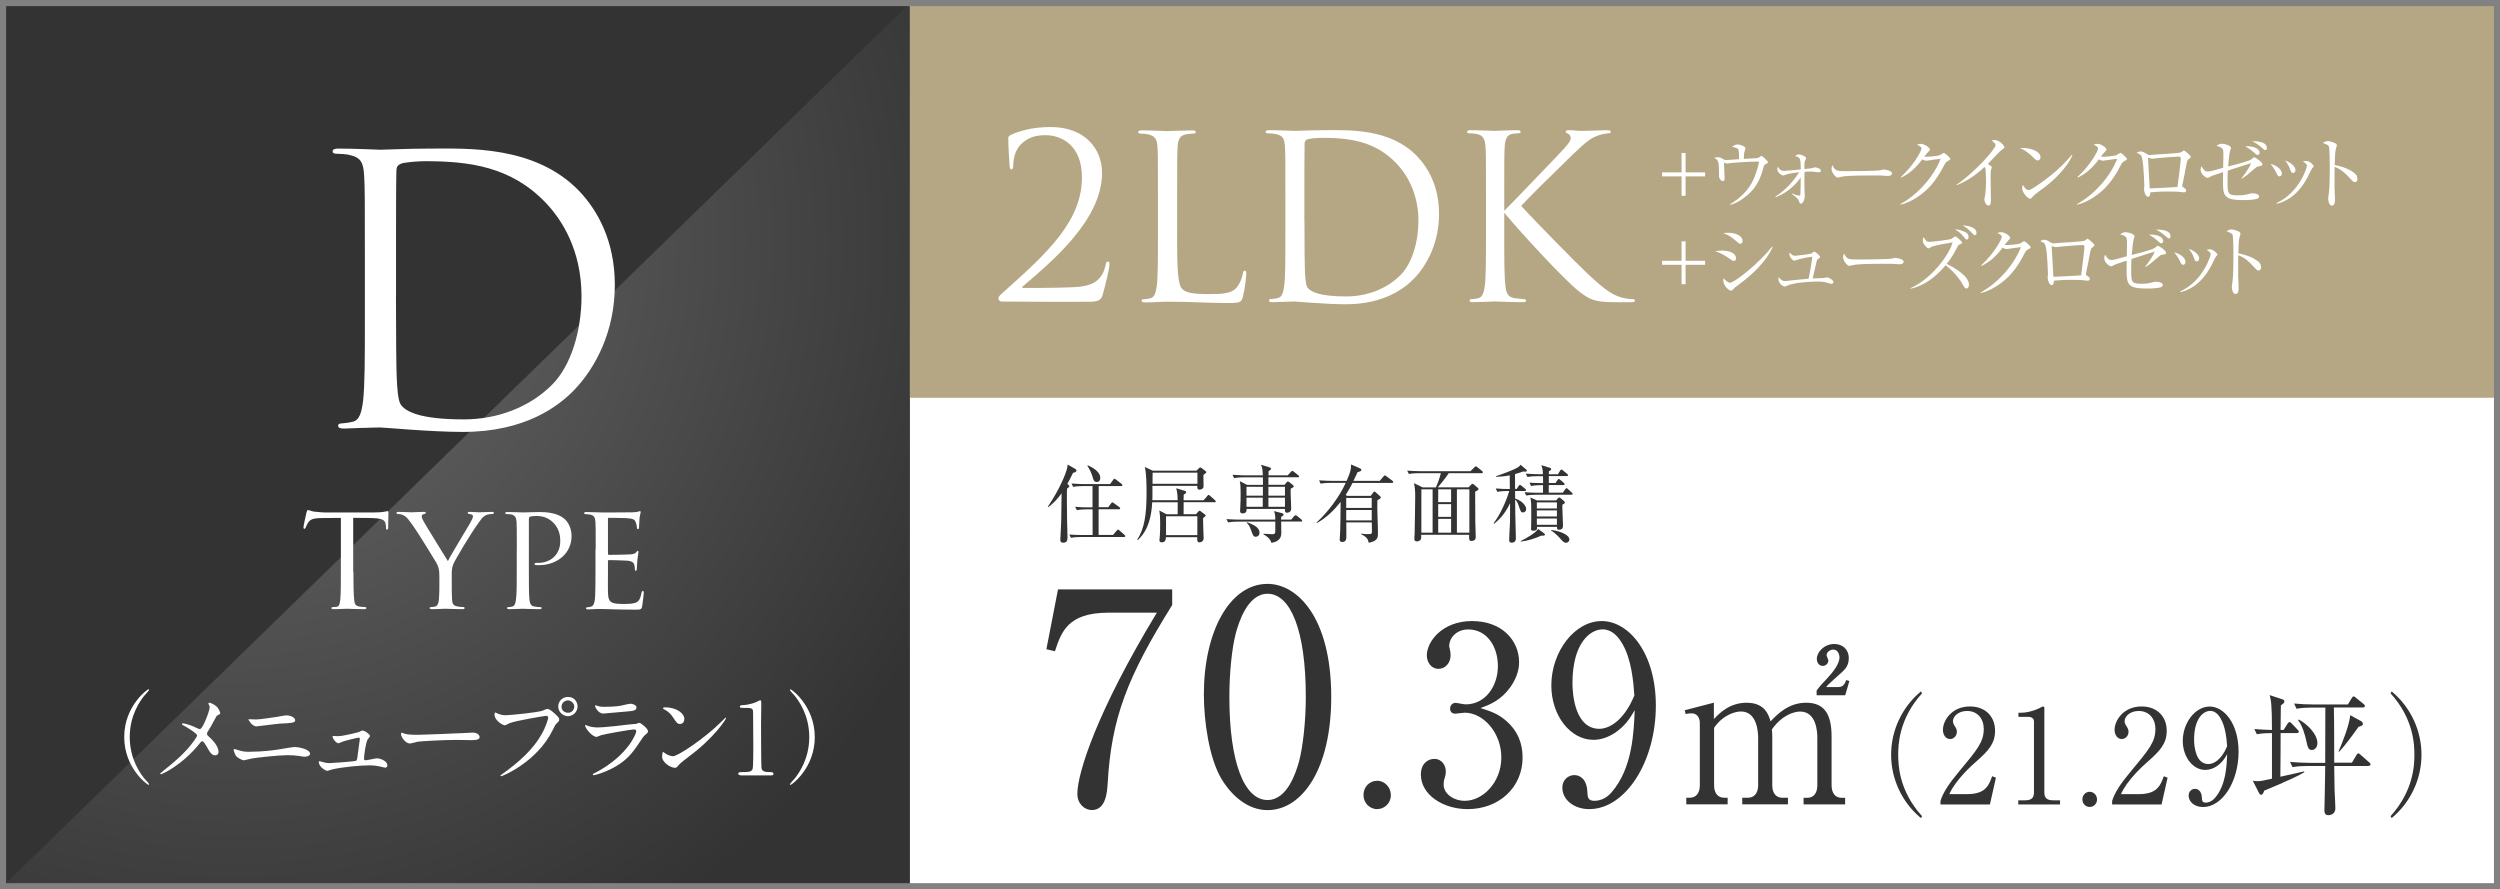 <?xml version="1.0" encoding="UTF-8"?>
<svg id="Layer_2" xmlns="http://www.w3.org/2000/svg" xmlns:xlink="http://www.w3.org/1999/xlink" viewBox="0 0 348.96 124.12">
  <rect x="0" y="0" width="348.96" height="124.12" fill="#808080" stroke="none"/>
  <defs>
    <style>
      .cls-1 {
        fill: #b5a783;
      }

      .cls-2 {
        fill: #fff;
      }

      .cls-3 {
        fill: url(#_名称未設定グラデーション_9);
        opacity: .28;
      }

      .cls-4 {
        fill: none;
        stroke: #818181;
        stroke-miterlimit: 10;
        stroke-width: .85px;
      }

      .cls-5 {
        fill: #333;
      }
    </style>
    <radialGradient id="_名称未設定グラデーション_9" data-name="名称未設定グラデーション 9" cx="32.89" cy="33.86" fx="32.89" fy="33.86" r="110.2" gradientUnits="userSpaceOnUse">
      <stop offset="0" stop-color="#fff"/>
      <stop offset="1" stop-color="#333"/>
    </radialGradient>
  </defs>
  <g id="_レイヤー_1" data-name="レイヤー_1">
    <rect class="cls-5" x=".43" y=".43" width="126.58" height="123.27"/>
    <rect class="cls-2" x="127.01" y=".43" width="221.53" height="123.27"/>
    <rect class="cls-1" x="127.01" y=".43" width="221.53" height="55.09"/>
    <g>
      <path class="cls-5" d="M163.62,82.27v2.18c-6.28,10.07-8.5,15.79-9.01,24.96-.08,1.07-.2,3.66-2.21,3.66-.99,0-2.02-.86-2.02-2.26,0-2.92,2.77-11.56,11.1-25.29h-6.76c-5.73,0-6.6,2.76-7.47,5.39l-1.19-.29,1.62-8.35h15.93Z"/>
      <path class="cls-5" d="M176.93,113.08c-2.73,0-5.02-1.97-6.48-4.44-1.66-2.84-2.41-7.9-2.41-11.72,0-8.76,3.6-15.42,8.89-15.42,4.07,0,8.89,4.56,8.89,15.79,0,10.07-4.07,15.79-8.89,15.79ZM172.51,88.36c-.55,2.06-.91,5.51-.91,8.92,0,9.17,2.09,14.39,5.33,14.39,2.73,0,3.95-3.78,4.39-5.35.55-2.1.95-5.59.95-9.05,0-9.38-2.17-14.39-5.33-14.39-2.81,0-4.03,4.03-4.43,5.47Z"/>
      <path class="cls-5" d="M194.14,110.96c.03,1.13-.89,1.98-1.91,1.98-1.08,0-1.91-.89-1.91-1.98s.82-1.98,1.91-1.98c1.02,0,1.91.89,1.91,1.98Z"/>
      <path class="cls-5" d="M210.3,100.67c1.51,1.33,2.23,3.04,2.23,5.06,0,4.2-3.32,7.21-7.66,7.21-3.55,0-6.54-2.08-6.54-4.82,0-1.5.95-2.19,1.87-2.19,1.12,0,1.61.99,1.61,1.71,0,.51-.1.82-.2,1.09-.07.21-.1.44-.1.79,0,1.3,1.41,2.26,2.96,2.26,2.53,0,5.09-2.6,5.09-6.05s-2.5-6.25-5.12-6.25c-.2,0-1.12.14-1.31.14-.49,0-.72-.31-.72-.72,0-.44.33-.79.76-.79.2,0,1.18.21,1.41.21,2.76,0,4.5-2.56,4.5-5.33s-1.54-5.13-4.14-5.13c-1.74,0-2.66,1.3-2.66,2.29,0,.17.07.34.1.51.07.24.1.58.1.82,0,1.06-.76,1.88-1.68,1.88-1.08,0-1.64-.99-1.64-1.88,0-1.88,2.1-4.79,6.31-4.79s6.57,2.73,6.57,5.74c0,1.2-.43,2.36-1.22,3.49-1.35,1.85-2.83,2.43-4.17,2.91,1.51.48,2.5.82,3.65,1.85Z"/>
      <path class="cls-5" d="M225.28,102.38c-.69.44-1.71.89-2.86.89-3.25,0-5.88-3.42-5.88-7.59,0-4.72,3.25-8.99,7.03-8.99s7.56,4.44,7.56,11.79c0,7.9-4.27,14.46-9.3,14.46-2.2,0-3.75-1.37-3.75-2.97,0-1.23.92-1.78,1.68-1.78.66,0,1.74.44,1.81,2.36.03.75.1,1.23.99,1.23s1.77-.44,2.4-1.2c2.92-3.35,3.09-8.41,3.22-11.45-.62,1.06-1.31,2.22-2.89,3.25ZM226.36,89.7c-.56-.92-1.41-1.85-2.66-1.85-1.74,0-4.21,1.91-4.21,7.52,0,1.57.36,6.36,3.75,6.36,1.25,0,3.35-.96,4.89-4.65-.13-1.88-.39-5.16-1.77-7.38Z"/>
      <path class="cls-5" d="M239.23,98.09v2.28c.75-.78,2.16-2.28,4.58-2.28,2.58,0,3.08,1.76,3.33,2.6.92-.95,2.47-2.6,4.97-2.6s3.55,1.53,3.55,4.73v6.81c0,1.1.55,1.73,1.39,1.73h.5v.92h-5.8v-.92h.53c.97,0,1.39-.78,1.39-1.73v-6.64c0-.81-.11-3.67-2.41-3.67-.78,0-2.52.46-3.94,2.51.03.23.06.46.06.98v6.81c0,1.21.64,1.73,1.39,1.73h.8v.92h-6.38v-.92h.8c.78,0,1.42-.55,1.42-1.73v-6.64c0-.61-.08-3.67-2.41-3.67-.67,0-2.44.38-3.74,2.28v8.03c0,1.21.64,1.73,1.39,1.73h.5v.92h-5.77v-.92h.5c.83,0,1.39-.61,1.39-1.73v-8.69c0-.9-.5-1.36-1.14-1.36-.33,0-.61.03-.83.12l-.14-.55,4.11-1.07ZM253.57,96.39c.42-.58.64-.81,1.61-1.85.58-.66,1.58-1.79,1.58-2.8,0-.38-.22-1.07-.86-1.07-.5,0-.94.4-.94.78,0,.12.25.64.25.75,0,.35-.31.75-.78.75-.55,0-.83-.49-.83-.98,0-.98,1.05-2.08,2.44-2.08,1.14,0,2.02.75,2.02,1.96,0,1.07-.53,1.56-.86,1.88-.31.32-2.03,1.76-2.3,2.17h1.72c.72,0,.94-.58,1.08-.98l.44.14-.58,1.99h-3.99v-.66Z"/>
      <path class="cls-5" d="M268.13,114.19c-2.74-2.28-4.16-5.57-4.16-8.84s1.42-6.56,4.16-8.84l.16.26c-3.26,3.6-3.33,7.25-3.33,8.58s.07,4.99,3.33,8.58l-.16.26Z"/>
      <path class="cls-5" d="M277.76,112.29h-6.9v-.49c.35-1.15,1.18-2.43,2.58-4.09,2.58-3.1,3.46-4.15,3.46-5.97,0-1.37-.84-2.5-2.33-2.5-1.23,0-1.97.77-1.97,1.42,0,.05,0,.29.18.57.23.37.37.57.37.91,0,.55-.42,1.02-.95,1.02-.61,0-1-.6-1-1.28,0-1.33,1.25-3.27,3.77-3.27,2.18,0,3.51,1.42,3.51,3.4,0,1.84-1.02,2.85-2.6,4.26-.6.51-2.91,2.58-3.79,4.58h2.42c2.46,0,3.04-.99,3.56-2.5l.53.2-.84,3.74Z"/>
      <path class="cls-5" d="M281.71,111.71h.97c.91,0,1.23-.37,1.23-1.11v-9.88c0-.57-.51-.66-.84-.66h-1.33v-.57h.32c1.35,0,2.65-.64,2.86-.77.12-.07.17-.11.25-.11.16,0,.19.11.19.26v11.73c0,.79.37,1.11,1.23,1.11h.96v.58h-5.83v-.58Z"/>
      <path class="cls-5" d="M292.71,111.58c.02.6-.47,1.06-1.02,1.06-.58,0-1.02-.47-1.02-1.06s.44-1.06,1.02-1.06c.54,0,1.02.47,1.02,1.06Z"/>
      <path class="cls-5" d="M301.72,112.29h-6.9v-.49c.35-1.15,1.18-2.43,2.58-4.09,2.58-3.1,3.46-4.15,3.46-5.97,0-1.37-.84-2.5-2.33-2.5-1.23,0-1.97.77-1.97,1.42,0,.05,0,.29.18.57.23.37.37.57.37.91,0,.55-.42,1.02-.95,1.02-.61,0-1-.6-1-1.28,0-1.33,1.25-3.27,3.77-3.27,2.18,0,3.51,1.42,3.51,3.4,0,1.84-1.02,2.85-2.6,4.26-.6.51-2.91,2.58-3.79,4.58h2.42c2.46,0,3.04-.99,3.56-2.5l.53.2-.84,3.74Z"/>
      <path class="cls-5" d="M309.35,107c-.37.24-.91.47-1.53.47-1.74,0-3.14-1.83-3.14-4.05,0-2.52,1.74-4.8,3.75-4.8s4.04,2.37,4.04,6.3c0,4.22-2.28,7.73-4.97,7.73-1.18,0-2-.73-2-1.59,0-.66.49-.95.89-.95.35,0,.93.24.96,1.26.02.4.05.66.53.66s.95-.24,1.28-.64c1.56-1.79,1.65-4.49,1.72-6.12-.33.57-.7,1.19-1.54,1.74ZM309.93,100.22c-.3-.49-.75-.99-1.42-.99-.93,0-2.25,1.02-2.25,4.02,0,.84.19,3.4,2,3.4.67,0,1.79-.51,2.61-2.48-.07-1-.21-2.76-.95-3.95Z"/>
      <path class="cls-5" d="M318.65,109.26c-1.37.57-2.02.84-2.6,1.1-.1.27-.21.58-.44.58-.09,0-.21-.09-.3-.27l-.86-1.7c.23.04.35.07.63.07.49,0,.91-.09,2.05-.35v-6.36c-.47,0-1.32,0-2.11.16l-.35-.73c.86.07,1.42.11,2.46.13,0-3.6-.14-4.15-.32-4.86l1.68.55c.23.07.37.15.37.33s-.04.22-.49.55c-.02.55-.04,2.94-.04,3.43h.42l.56-.88c.09-.13.17-.22.26-.22.11,0,.21.09.32.2l.81.86c.09.11.18.18.18.27,0,.16-.14.2-.26.2h-2.28c0,.22-.02,5.75-.04,6.1.53-.13,2.86-.64,3.33-.75v.13c-.95.58-2.54,1.26-3,1.44ZM330.61,106.92h-4.79c.02,2.26.04,2.52.05,3.36.02.37.11,2.16.11,2.56,0,.79-.7.95-.95.95-.58,0-.58-.47-.58-.71,0-.16.09-3.82.09-4.53,0-.24.02-1.37.02-1.63h-2.51c-.46,0-1.3.02-2.05.16l-.35-.73c.89.07,1.79.13,2.7.13h2.21c.02-3.91.02-4.13.02-7.71h-1.96c-.46,0-1.3.02-2.07.16l-.33-.73c.89.09,1.79.13,2.68.13h4.83l.53-.88c.09-.16.17-.24.25-.24.11,0,.18.05.33.18l1.09.89c.09.07.17.15.17.27,0,.18-.17.2-.26.2h-4.07c.05,2.14.04,5.57.05,7.71h2.47l.63-1.06c.05-.09.14-.24.25-.24s.19.07.33.2l1.21,1.06c.07.05.18.15.18.27,0,.18-.18.2-.26.2ZM322.7,104.68c-.49,0-.56-.27-.84-1.53-.05-.24-.44-1.86-1.09-2.63l.09-.09c1.05.53,2.61,1.97,2.61,3.29,0,.73-.49.97-.77.97ZM329.21,101.46c-.86,1.21-1.91,2.65-2.7,3.47l-.09-.04c.58-1.33,1.53-3.73,1.63-5.06l1.54.84c.12.07.23.24.23.37,0,.2-.05.22-.61.42Z"/>
      <path class="cls-5" d="M333.84,114.19l-.16-.26c3.26-3.6,3.33-7.25,3.33-8.58s-.07-4.99-3.33-8.58l.16-.26c2.74,2.28,4.16,5.57,4.16,8.84s-1.42,6.56-4.16,8.84Z"/>
    </g>
    <g>
      <path class="cls-5" d="M149.13,67.69c.07.05.13.11.13.18,0,.09-.11.19-.32.34-.02.4-.02.7-.02,1.46,0,1.67.04,3.72.07,4.59.01.26.02.59.02.75,0,.45-.11.74-.6.74-.29,0-.41-.12-.41-.4,0-.08.13-2.27.13-2.7.01-.45.02-1.58.05-3.79-.52.72-1.13,1.4-1.86,1.93l-.07-.05c1.68-2.45,2.52-4.68,2.66-5.21.06-.22.11-.52.12-.69l1.06.61c.09.06.17.12.17.21,0,.21-.24.28-.49.35-.18.38-.37.77-.79,1.55l.17.11ZM153.36,67.83v2.97h1.33l.4-.54s.12-.14.19-.14c.05,0,.13.06.21.12l.75.54c.06.05.12.12.12.18,0,.13-.11.13-.18.13h-2.83v3.58h2.01l.51-.6c.06-.07.13-.15.19-.15s.14.07.21.13l.68.6s.12.11.12.18c0,.13-.11.13-.18.13h-6.02c-.09,0-.84,0-1.39.11l-.22-.46c.58.05,1.23.07,1.8.07h1.45v-3.58h-.81c-.29,0-.86.01-1.39.11l-.24-.47c.58.06,1.24.08,1.81.08h.62v-2.97h-1.32c-.27,0-.86.01-1.38.11l-.24-.47c.97.08,1.67.08,1.8.08h3.59l.42-.57c.07-.11.12-.18.2-.18.05,0,.13.07.21.13l.77.59s.12.11.12.18c0,.12-.12.13-.18.13h-3.17ZM151.84,64.95c.52.24,1.74.82,1.74,1.76,0,.27-.12.57-.48.57-.4,0-.49-.33-.59-.71-.14-.53-.52-1.26-.73-1.54l.06-.07Z"/>
      <path class="cls-5" d="M169.53,70.1h-4.31c-.01.39-.02,1.35-.01,1.67h1.73l.31-.34c.07-.07.13-.15.19-.15s.13.07.2.12l.54.41c.07.06.11.07.11.15,0,.06-.02.09-.12.16-.09.07-.14.11-.24.2,0,.71.04,1.57.06,2.29,0,.08.02.45.02.52,0,.48-.47.58-.59.58s-.31-.08-.31-.35c0-.06.01-.33.01-.38h-4.37c-.01.41-.14.72-.58.72-.33,0-.33-.2-.33-.31s.06-.57.06-.65c.04-.61.04-1.25.04-1.68,0-.84-.02-1.19-.12-1.8l1.01.52h1.55c0-.55.01-1.15.01-1.67h-3.56c-.09,1.63-.39,3.79-2.01,5.27l-.09-.04c1-1.54,1.31-3.43,1.31-6.53,0-.94-.01-2.8-.25-3.63l1.12.52h6.09l.33-.32c.11-.11.14-.13.2-.13.07,0,.14.05.19.08l.51.39c.07.06.15.11.15.18,0,.08-.04.12-.4.39-.01.25.02,1.35.02,1.58,0,.41-.44.48-.54.48-.34,0-.34-.25-.34-.44v-.09h-6.26c.01,1.32.01,1.6-.01,2h3.53c-.01-.8-.07-1.21-.2-1.67l1.22.37c.09.02.17.07.17.18,0,.12-.04.14-.34.34-.01.13-.02.62-.02.79h2.79l.52-.6c.07-.07.11-.15.18-.15s.17.08.21.13l.67.6c.07.07.12.11.12.19,0,.11-.09.12-.18.12ZM167.13,65.98h-6.24c-.02.22-.01,1.31-.01,1.55h6.26v-1.55ZM167.13,72.06h-4.37v2.64h4.37v-2.64Z"/>
      <path class="cls-5" d="M181.6,72.8h-2.77c0,.24.02,1.37.02,1.63,0,.9-.68,1.24-1.39,1.34-.14-.55-.59-.92-1.1-1.18v-.09c.81.05,1.14.07,1.27.07.34,0,.35-.15.38-.35.01-.11,0-1.26,0-1.41h-5.19c-.12,0-.85,0-1.39.11l-.24-.46c.78.06,1.59.07,1.81.07h5.01c-.01-.61-.01-.68-.17-1.19l1.12.29c.14.04.21.11.21.19,0,.12-.15.24-.34.33-.01.16-.01.24-.01.38h1.41l.39-.46c.09-.11.15-.15.21-.15s.14.04.27.14l.55.45c.07.06.12.12.12.19,0,.08-.07.12-.19.12ZM181.14,66.62h-4.09v1.05h2.24l.28-.32c.09-.11.14-.14.2-.14.07,0,.14.05.25.13l.45.37c.07.06.11.11.11.17,0,.09-.08.18-.42.33-.04.77.07,2,.07,2.77,0,.51-.42.59-.55.59-.37,0-.33-.29-.32-.53h-5.36c.01.16.05.62-.55.62-.35,0-.35-.22-.35-.37,0-.06.02-.35.02-.41.04-.48.05-1.55.05-2.05,0-.82-.02-1.19-.12-1.67l1.01.52h2.23c0-.25,0-.51-.01-1.05h-2.63c-.26,0-.84,0-1.39.11l-.22-.47c.79.07,1.6.08,1.8.08h2.43c-.04-.79-.04-.97-.26-1.47l1.06.31c.21.06.34.12.34.22,0,.12-.12.25-.34.35v.59h2.67l.44-.48c.09-.09.14-.14.2-.14s.12.04.22.12l.61.48c.07.06.12.13.12.19,0,.09-.11.12-.18.12ZM176.28,67.95h-2.29v1.24h2.29v-1.24ZM173.99,69.47v1.27h2.27v-1.27s-2.27,0-2.27,0ZM175.32,74.92c-.35,0-.39-.09-.71-.97-.17-.45-.29-.7-.59-.97l.05-.08c.7.26,1.74.64,1.74,1.47,0,.22-.15.54-.49.54ZM179.36,67.95h-2.31v1.24h2.31v-1.24ZM179.36,69.47h-2.31v1.27h2.31v-1.27Z"/>
      <path class="cls-5" d="M191.32,69.22l.37-.49s.08-.12.14-.12c.07,0,.11.02.22.13l.58.52s.11.09.11.17c0,.14-.25.28-.48.4-.05,1.3.08,3.37.08,4.66,0,.44,0,1.06-1.3,1.27-.08-.42-.15-.75-1.06-1.2v-.07c.39.06.77.06,1.15.06.28,0,.37-.04.37-.37,0-.2-.02-1.08-.02-1.26h-3.56c.01.6.01,1.19.01,1.79,0,.52,0,.94-.59.94-.2,0-.34-.09-.34-.33,0-.13.06-1.05.07-1.25.02-.93.04-1.53.06-4.01-.93,1.17-2,2.23-3.31,2.94l-.04-.08c.37-.34,2.62-2.41,4.06-5.52h-2.11c-.29,0-.86.01-1.39.11l-.22-.46c.8.06,1.64.07,1.8.07h2.05c.64-1.47.62-1.76.61-2.29l1.31.57c.07.04.14.12.14.2,0,.14-.19.21-.54.31-.12.26-.21.47-.57,1.21h3.67l.53-.62c.08-.09.12-.14.19-.14.06,0,.12.05.21.12l.83.62c.06.05.12.11.12.19,0,.11-.09.12-.18.12h-5.5c-.31.6-.52,1.01-.95,1.67l.19.14h3.29ZM187.91,69.5v1.4h3.56v-1.4h-3.56ZM187.91,71.19v1.45h3.56v-1.45h-3.56Z"/>
      <path class="cls-5" d="M200.43,68.02c.27-.57.58-1.48.69-1.97h-3.07c-.32,0-.87.01-1.39.11l-.24-.47c.6.05,1.2.08,1.81.08h7.02l.52-.51c.09-.09.19-.18.22-.18.06,0,.11.04.22.13l.66.53s.12.11.12.18c0,.12-.12.13-.19.13h-4.58c-.33.54-1.21,1.61-1.52,1.97h4.29l.33-.34c.12-.12.15-.15.22-.15.06,0,.15.07.21.12l.54.46c.07.06.09.12.09.15,0,.11-.05.14-.47.38,0,1.33.01,3.02.02,4.35.01.55.06,1.43.06,1.97,0,.51-.42.55-.59.55-.35,0-.35-.19-.33-.86h-6.7s.01.32.01.38c0,.42-.38.54-.58.54-.38,0-.38-.26-.38-.37,0-.05.04-.62.04-.72.02-1.28.08-3.99.08-5.11,0-.85-.02-1.21-.17-1.93l1.21.59h1.81ZM198.4,68.3v6.05h1.57v-6.05h-1.57ZM202.55,70.09v-1.79h-1.8v1.79h1.8ZM202.55,72.15v-1.78h-1.8v1.78h1.8ZM202.55,74.35v-1.92h-1.8v1.92h1.8ZM205.1,74.35v-6.05h-1.74v6.05h1.74Z"/>
      <path class="cls-5" d="M208.47,73.05c.9-1.13,1.84-3.23,2.19-4.51h-.27c-.11,0-.84,0-1.39.11l-.22-.47c.67.06,1.35.08,1.97.08,0-.57-.02-1.4-.02-1.91-.7.14-1.3.19-1.92.21v-.09c.24-.08,2.57-.86,3.18-1.32.15-.12.2-.2.25-.28l.81.68s.08.09.08.16c0,.12-.12.12-.22.12,0,0-.14,0-.34-.01-.25.09-.52.2-1.1.35,0,.54.01,1.63.01,2.08h.22l.28-.42c.05-.07.11-.15.18-.15s.16.08.22.13l.51.42c.06.05.12.11.12.19,0,.12-.12.12-.18.12h-1.35c0,.22.01.75.01,1.04,1.15.41,1.54,1.12,1.54,1.48,0,.25-.18.47-.44.47-.28,0-.32-.12-.55-.78-.15-.45-.27-.79-.55-1.02.02,2.05.02,2.29.05,3.18.02.8.05,1.73.05,2.16,0,.21,0,.68-.59.68-.31,0-.34-.18-.34-.4,0-.39.09-2.12.11-2.47.02-1.15.01-1.61.01-2.64-.52,1.12-1.26,2.12-2.23,2.87l-.07-.06ZM212.25,75.53c.82-.4,2.16-1.18,2.44-1.7l.85.62c.07.05.11.11.11.18,0,.16-.27.15-.57.15-.75.39-2.13.77-2.8.81l-.02-.07ZM217.48,66.16l.29-.47c.06-.09.12-.16.18-.16s.15.08.22.14l.58.47c.06.05.12.11.12.19,0,.11-.09.12-.18.12h-2.5v.97h.94l.28-.42c.05-.07.09-.14.18-.14.06,0,.14.07.21.13l.48.41c.07.06.12.12.12.19,0,.11-.11.12-.18.12h-2.04v1.06h1.96l.34-.48c.06-.09.13-.15.19-.15.07,0,.14.07.21.14l.51.47c.06.06.12.12.12.19,0,.12-.09.12-.18.12h-4.9c-.2,0-.83,0-1.39.11l-.24-.47c.6.05,1.21.08,1.81.08h.77v-1.06h-.28c-.15,0-.81,0-1.39.12l-.22-.47c.35.02.87.07,1.9.07,0-.46-.01-.74-.01-.97h-.78c-.21,0-.82,0-1.39.11l-.24-.47c.86.07,1.61.08,1.81.08h.58c-.01-.53-.02-.66-.21-1.26l1.2.37c.06.01.17.05.17.18,0,.15-.27.28-.33.31v.41h1.28ZM217.21,69.84l.27-.29s.12-.12.17-.12c.06,0,.14.07.19.11l.46.39c.07.06.13.13.13.21,0,.12-.14.21-.34.31-.01.12-.01.2-.01.44,0,.4.09,2.16.09,2.51,0,.16-.02.54-.54.54-.31,0-.31-.15-.29-.4h-2.8c.02.27.04.54-.53.54-.2,0-.31-.06-.31-.27,0-.02.01-.12.02-.28.02-.44.02-1.71.02-2.23,0-1.04,0-1.14-.13-1.86l.93.41h2.67ZM214.52,70.13v.84h2.8v-.84h-2.8ZM214.52,71.24v.85h2.8v-.85h-2.8ZM214.52,72.38v.87h2.8v-.87h-2.8ZM216.5,73.98c1.06.09,2.56.62,2.56,1.33,0,.28-.26.46-.47.46-.27,0-.54-.29-.74-.52-.07-.09-.72-.84-1.34-1.19v-.08Z"/>
    </g>
    <polygon class="cls-3" points=".43 123.69 127.01 123.69 127.01 .43 .43 123.69"/>
    <path class="cls-2" d="M50.93,35.74c0-8.06,0-9.51-.1-11.17-.1-1.76-.36-2.58-2.07-2.95-.41-.1-1.29-.16-1.76-.16-.36,0-.57-.1-.57-.31,0-.31.26-.41.83-.41,2.33,0,5.58.16,5.84.16.62,0,3.88-.16,6.98-.16,5.12,0,14.58-.47,20.73,5.89,2.58,2.69,5.01,6.98,5.01,13.13,0,6.51-2.69,11.53-5.58,14.58-2.22,2.33-6.88,5.95-15.66,5.95-2.22,0-4.96-.16-7.19-.31-2.27-.16-4.03-.31-4.29-.31-.1,0-.98,0-2.07.05-1.03,0-2.22.1-3,.1-.57,0-.83-.1-.83-.41,0-.16.1-.31.52-.31.57-.05.98-.1,1.45-.21,1.03-.21,1.29-1.34,1.5-2.84.26-2.17.26-6.26.26-11.22v-9.1ZM55.27,41.32c0,5.48.05,10.24.1,11.22.05,1.29.16,3.36.57,3.93.67.98,2.69,2.07,8.79,2.07,4.81,0,9.25-1.76,12.3-4.81,2.69-2.64,4.14-7.6,4.14-12.36,0-6.57-2.84-10.8-4.96-13.03-4.86-5.12-10.75-5.84-16.9-5.84-1.03,0-2.95.16-3.36.36-.47.21-.62.47-.62,1.03-.05,1.76-.05,7.03-.05,11.01v6.41Z"/>
    <g>
      <path class="cls-2" d="M49.33,79.82c0,1.62.02,3.12.11,3.9.06.51.11.8.63.93.25.06.65.08.82.08s.25.06.25.13c0,.11-.06.17-.27.17-1.08,0-2.32-.06-2.41-.06s-1.33.06-1.88.06c-.23,0-.32-.04-.32-.15,0-.06.06-.15.23-.15s.29,0,.46-.02c.4-.06.46-.32.55-1.03.08-.76.08-2.28.08-3.86v-7.53c-.7,0-1.81,0-2.66.02-1.35.02-1.65.23-1.94.68-.19.3-.27.55-.32.65-.06.15-.11.17-.19.17s-.11-.08-.11-.19c-.02-.13.29-1.52.42-2.09.06-.25.13-.34.19-.34.15,0,.55.19.93.23.74.08,1.33.11,1.35.11h6.92c.59,0,1.22-.04,1.52-.11.27-.06.34-.08.4-.08.08,0,.13.11.13.19,0,.59-.04,1.98-.04,2.15,0,.19-.08.25-.15.25-.11,0-.15-.08-.15-.25,0-.06,0-.08-.02-.3-.08-.84-.36-1.06-2.49-1.08-.8,0-1.46-.02-2.07-.02v7.53Z"/>
      <path class="cls-2" d="M61.33,80.43c0-1.01-.15-1.39-.46-1.94-.13-.23-2.57-4.22-3.23-5.13-.57-.8-.78-1.06-1.08-1.29-.3-.21-.57-.3-.99-.32-.13,0-.23-.06-.23-.17,0-.06.08-.13.25-.13.34,0,1.94.06,1.98.06.13,0,.82-.06,1.6-.06.21,0,.27.06.27.13,0,.08-.06.13-.23.17-.3.06-.34.17-.34.34,0,.21.13.42.27.7.27.53,3.06,5,3.38,5.53.34-.74,2.7-4.6,3-5.13.4-.7.49-.89.49-1.12,0-.27-.25-.27-.49-.32-.17-.02-.23-.08-.23-.17,0-.06.04-.13.25-.13.51,0,.95.06,1.29.06.27,0,1.5-.06,1.86-.06.19,0,.25.06.25.13,0,.11-.11.17-.25.17-.44.02-.76.06-1.05.27-.32.21-.44.4-.78.87-1.22,1.69-3.27,5.13-3.59,5.87-.25.65-.21,1.12-.21,1.67v1.54c0,.15,0,.93.04,1.69.04.51.08.87.74.99.27.06.63.08.78.08.17,0,.23.06.23.13,0,.11-.06.17-.25.17-1.05,0-2.36-.06-2.43-.06-.04,0-1.31.06-1.9.06-.21,0-.29-.06-.29-.17,0-.06.06-.13.21-.13.17,0,.36-.02.53-.06.36-.06.51-.51.55-1.01.06-.76.06-1.52.06-1.69v-1.54Z"/>
      <path class="cls-2" d="M72.14,76.66c0-2.91,0-3.29-.04-3.86-.04-.55-.21-.89-.8-1.01-.15-.02-.49-.04-.65-.04-.04,0-.13-.04-.13-.11,0-.13.11-.17.3-.17.91,0,2.07.06,2.19.06.44,0,1.52-.06,2.38-.06,2.32,0,3.17.76,3.46,1.01.4.36.93,1.18.93,2.36,0,2.34-1.94,4.05-4.58,4.05-.08,0-.29,0-.4-.02-.08,0-.19-.04-.19-.13,0-.17.13-.17.53-.17,1.67,0,3.06-1.14,3.06-3,0-.27.06-1.54-.91-2.55-1.03-1.1-2.24-.99-2.62-.99-.27,0-.59.04-.72.11-.11.04-.13.19-.13.34v7.3c0,1.62,0,3.14.08,3.9.06.51.17.93.74.99.25.04.67.08.84.08.08,0,.13.04.13.11,0,.11-.08.17-.3.17-1.1,0-2.28-.06-2.38-.06-.02,0-1.27.06-1.86.06-.19,0-.3-.04-.3-.17,0-.06.04-.11.15-.11.15,0,.38-.04.55-.08.38-.06.49-.49.55-.99.11-.76.11-2.28.11-3.86v-3.17Z"/>
      <path class="cls-2" d="M83.15,76.66c0-2.76,0-3.27-.04-3.84-.04-.59-.19-.89-.8-1.01-.13-.02-.34-.04-.51-.04-.15,0-.27-.06-.27-.13,0-.13.11-.17.32-.17.42,0,.99.04,2.17.06.11,0,3.86,0,4.28-.02s.65-.04.82-.11c.13-.04.15-.06.23-.06.04,0,.08.04.08.15,0,.13-.13.42-.17.95-.02.36-.04.7-.06,1.1,0,.19-.04.32-.15.32s-.15-.08-.15-.23c-.02-.32-.08-.53-.15-.68-.13-.42-.32-.57-1.37-.63-.27-.02-2.36-.04-2.41-.04-.06,0-.11.04-.11.17v4.79c0,.13.02.21.13.21.25,0,2.41-.02,2.85-.06.49-.02.8-.08.97-.32.08-.13.15-.17.23-.17.04,0,.08.02.08.13s-.08.51-.15,1.12c-.06.59-.06,1.01-.08,1.29-.02.17-.06.23-.15.23-.11,0-.13-.13-.13-.27,0-.13-.02-.34-.06-.51-.08-.27-.21-.57-1.01-.63-.49-.04-2.2-.08-2.53-.08-.13,0-.15.06-.15.15v1.54c0,.65-.02,2.51,0,2.87.04.78.15,1.18.59,1.37.32.15.82.19,1.54.19.4,0,1.08.02,1.6-.13.63-.19.78-.61.95-1.39.04-.21.11-.3.19-.3.13,0,.13.19.13.32,0,.15-.17,1.48-.23,1.84-.08.42-.23.46-.93.46-1.39,0-1.98-.04-2.72-.04-.74-.02-1.71-.06-2.49-.06-.49,0-.89.06-1.39.06-.19,0-.3-.04-.3-.15,0-.08.08-.15.19-.15.13,0,.27-.02.42-.06.38-.08.63-.36.67-1.67.02-.72.04-1.58.04-3.19v-3.17Z"/>
    </g>
    <rect class="cls-4" x=".43" y=".43" width="348.11" height="123.27"/>
    <g>
      <path class="cls-2" d="M232,24.06h2.72v-2.71h.56v2.71h2.73v.56h-2.73v2.71h-.56v-2.71h-2.72v-.56Z"/>
      <path class="cls-2" d="M246.47,22.9c-.21.11-.23.14-.36.62-.35,1.25-.8,2.51-2.19,3.71-.43.37-1.36,1.11-2.41,1.36l-.03-.08c1.42-.83,2.64-2,3.3-3.51.41-.91.74-2.17.74-2.34,0-.09-.01-.11-.18-.11-.88,0-2.22.08-3.11.15-.16.01-1.17.13-1.23.13-.03,0-.07-.01-.36-.12.02.19.09,1.99.09,2.15,0,.31-.1.43-.23.43-.21,0-.55-.29-.55-.72,0-1.98-.03-2.19-.68-2.56.12-.02.32-.06.52-.06.28,0,.35.04.76.28.14.09.29.11.48.11.08,0,1.44-.1,1.72-.12-.01-.24-.02-1.18-.09-1.32-.09-.18-.17-.24-.9-.41.42-.32.69-.33.77-.33.3,0,1.12.26,1.12.54,0,.03-.12.43-.15.51-.06.12-.1.77-.09.97.27-.01,1.5-.08,1.75-.1.11-.01.28-.02.54-.22.1-.08.13-.1.19-.1.11,0,.9.75.9.88,0,.09-.08.15-.3.26Z"/>
      <path class="cls-2" d="M253.91,24.06c-.05,0-.29-.03-.34-.04-.32-.07-.75-.08-.88-.08-.3,0-.55.02-.81.05-.01,1.68-.02,2.06,0,2.57.01.13.04.67.04.78,0,.51-.26,1.09-.54,1.09-.14,0-.18-.08-.29-.39-.09-.23-.14-.36-.95-.95l.02-.09c.21.09.71.3.97.3.09,0,.17,0,.18-.23.02-.25.03-1.02.04-2.29-.38.57-1.53,1.99-3.49,2.76l-.04-.11c.84-.52,2.12-1.52,3.32-3.39-.48.06-1.33.15-1.86.33-.05.02-.33.13-.38.13-.18,0-.81-.39-.81-.89,0-.13.03-.23.07-.34.13.23.35.58.85.58.33,0,1.47-.11,2.35-.2-.03-1.54-.03-1.69-.81-1.86.19-.13.33-.24.55-.24.31,0,1.01.3,1.01.53,0,.07-.15.34-.18.41-.08.28-.07.79-.06,1.11.09-.01,1.01-.12,1.05-.13.08-.02.38-.11.45-.11.02,0,.8.11.8.47,0,.21-.21.21-.26.21Z"/>
      <path class="cls-2" d="M263.41,24.55c-.1,0-.36-.02-.38-.02-.4-.03-.51-.04-1.24-.04-3.36,0-4.35.07-4.84.2-.03.01-.38.1-.42.1-.29,0-.88-.7-.88-1.21,0-.07.01-.28.13-.53.37.84.71.84,1.86.84.76,0,4.33-.01,4.84-.13.07-.01.38-.1.45-.1s1.17.12,1.17.55c0,.34-.55.35-.68.35Z"/>
      <path class="cls-2" d="M271.91,22.48c-.25.11-.35.21-.59.68-1.06,2.06-2.21,3.43-3.89,4.48-.58.36-1.33.75-2.16.94l-.02-.08c2.4-1.33,4.62-3.76,5.63-6.33-.45.04-1.2.15-1.65.22-.08.01-.3.04-.35.04-.11,0-.31-.04-.56-.19-1.02,1.35-1.83,1.98-2.92,2.55l-.06-.09c1.8-1.65,2.87-3.63,2.87-3.98,0-.11-.02-.2-.61-.55.26-.09.51-.09.54-.09.44,0,1.24.51,1.24.79,0,.1-.04.15-.25.35-.11.1-.4.47-.54.65.5.06,1.87-.1,2.16-.2.1-.03.47-.33.58-.33.12,0,.91.66.91.87,0,.08-.03.11-.34.25Z"/>
      <path class="cls-2" d="M279.47,20.89c-.1.06-.2.14-.42.34-.07.07-1.33,1.4-1.58,1.66.18.09.55.32.55.47,0,.07-.1.35-.13.41-.02.04-.03.91-.03,1.13,0,.49.04,2.67.04,3.11,0,.23-.03.68-.34.68-.36,0-.58-.61-.58-.84,0-.1.11-.53.12-.62.08-.57.12-1.38.12-1.97,0-.37-.04-1.57-.09-1.75-.02-.08-.05-.14-.13-.2-.7.66-2.09,1.85-3.88,2.54l-.04-.06c2.55-1.69,5.46-5.03,5.46-5.5,0-.26-.12-.35-.56-.67.13-.03.26-.07.44-.07.65,0,1.36.74,1.36,1.02,0,.09-.02.11-.3.29Z"/>
      <path class="cls-2" d="M284.41,22.39c-.19,0-.32-.13-.67-.48-.77-.78-1.39-1.07-1.8-1.25,1.32-.09,2.88.39,2.88,1.3,0,.24-.19.44-.41.44ZM285.36,26.16c-.23.18-1.27.92-1.45,1.11-.05.05-.3.33-.35.39-.04.04-.13.07-.19.07-.38,0-1.11-.92-1.11-1.44,0-.2.07-.36.11-.48.25.5.57.73.8.73.36,0,2.07-1.27,2.54-1.63,1.77-1.35,2.62-2.3,3.51-3.32l.06.03c-.26.8-1.5,2.7-3.92,4.55Z"/>
      <path class="cls-2" d="M296.56,22.48c-.25.11-.35.21-.59.68-1.06,2.06-2.21,3.43-3.89,4.48-.58.36-1.33.75-2.16.94l-.02-.08c2.4-1.33,4.62-3.76,5.63-6.33-.45.04-1.2.15-1.65.22-.08.01-.3.04-.35.04-.11,0-.31-.04-.56-.19-1.02,1.35-1.83,1.98-2.92,2.55l-.06-.09c1.8-1.65,2.87-3.63,2.87-3.98,0-.11-.02-.2-.61-.55.26-.09.51-.09.54-.09.44,0,1.24.51,1.24.79,0,.1-.04.15-.25.35-.11.1-.4.47-.54.65.5.06,1.87-.1,2.16-.2.1-.03.47-.33.58-.33.12,0,.91.66.91.87,0,.08-.03.11-.34.25Z"/>
      <path class="cls-2" d="M305.57,22.16c-.25.18-.26.19-.43,1.05-.17.88-.37,2.02-.52,2.62-.01.03-.02.09-.02.12,0,.08.02.1.21.23.26.19.34.25.34.41,0,.26-.25.26-.3.26-.06,0-.13-.01-.21-.02-.53-.07-.75-.1-1.96-.1-1.33,0-2.14.08-2.54.12,0,.21-.02.62-.3.62-.38,0-.57-.77-.57-1.07,0-.08.04-.42.04-.48,0-.29-.09-3.04-.33-3.93-.11-.39-.3-.5-.75-.66.13-.08.32-.19.56-.19.29,0,.45.09.98.41.14.09.25.09.35.09.12,0,.67-.06.78-.07.52-.03,2.77-.17,3.22-.24.35-.05.42-.12.57-.25.07-.07.11-.08.14-.08.13,0,.97.72.97.89,0,.09-.07.15-.25.28ZM304.2,21.86c-.32,0-1.73.08-3.03.21-.11.01-.65.09-.78.09-.08,0-.43-.13-.52-.13-.03,0-.04.01-.04.1,0,.21.24,4.15.24,4.17.35,0,3.42-.17,3.87-.2.04-.36.46-3.36.46-3.99,0-.12-.04-.24-.21-.24Z"/>
      <path class="cls-2" d="M315.3,23.21c-.25.04-.3.07-.44.2-1.15,1-1.46,1.24-1.97,1.54l-.02-.07c.29-.32,1.05-1.35,1.35-2.1-.78.23-2.17.68-3.25,1.03-.02.25-.04.83-.04,1.51,0,1.67.01,1.95,1.45,1.95.65,0,1.02-.06,1.64-.23.1-.03.24-.06.37-.06.54,0,.95.18.95.44,0,.16-.12.26-.26.32-.13.06-.74.19-1.96.19-2.77,0-2.83-.62-2.83-2.79,0-.53.02-.87.02-1.11-.26.1-1.47.45-1.69.58-.21.12-.36.22-.5.22-.14,0-.95-.45-.95-1.16,0-.21.05-.34.12-.47.21.37.44.74.87.74.15,0,.36-.03.63-.1.24-.07,1.31-.36,1.53-.42.02-1.58.03-1.91.03-1.99,0-.77-.21-.84-.97-1.08.17-.11.44-.29.75-.29.41,0,1.27.26,1.27.58,0,.09-.02.12-.13.44-.11.33-.22,1.71-.26,2.16,2.16-.54,3.06-.86,3.19-.96.03-.03.24-.2.29-.24.03-.04.12-.09.17-.09.11,0,1.14.67,1.14.97,0,.19-.05.2-.5.29ZM315.13,21.63c-.15,0-.2-.06-.62-.44-.14-.14-.52-.43-1.11-.78,1.52-.04,2,.51,2,.91,0,.19-.13.31-.28.31ZM316.18,20.94c-.11,0-.13-.02-.51-.36-.51-.46-.87-.65-1.3-.86.37-.02,2.05-.04,2.05.94,0,.04,0,.29-.24.29Z"/>
      <path class="cls-2" d="M318.19,24.62c-.24,0-.35-.25-.47-.53-.14-.31-.44-.8-.8-1.19.73.11,1.59.7,1.59,1.31,0,.22-.11.41-.32.41ZM322.72,23.51c-.07.08-.52,1.05-.62,1.23-1.58,2.98-3.54,3.5-4.31,3.71l-.02-.11c3.3-1.54,4.25-5.06,4.25-5.21,0-.26-.44-.52-.58-.59.14-.03.29-.08.48-.08.47,0,1.03.58,1.03.72,0,.08-.02.11-.23.34ZM320.08,24.15c-.23,0-.26-.1-.45-.61-.14-.41-.41-.8-.66-1.13.75.22,1.44.84,1.44,1.31,0,.23-.12.43-.33.43Z"/>
      <path class="cls-2" d="M328.69,25.42c-.17,0-.31-.14-.48-.33-1.01-1.12-1.58-1.52-2.34-1.8,0,.43-.02,2.34-.01,2.74,0,.29.07,1.55.07,1.8,0,.23,0,.88-.43.88-.36,0-.52-.64-.52-.92,0-.17.01-.26.08-.74.13-.87.14-2.61.14-3.54,0-.47-.01-2.66-.1-3.01-.07-.24-.31-.35-.88-.55.22-.13.48-.26.73-.26.17,0,1.24.23,1.24.58,0,.09-.13.46-.15.55-.12.42-.14,1.68-.15,2.22,1.12.18,2.23.66,2.84,1.19.2.18.33.45.33.74,0,.36-.22.46-.35.46Z"/>
      <path class="cls-2" d="M232,36.4h2.72v-2.71h.56v2.71h2.73v.56h-2.73v2.71h-.56v-2.71h-2.72v-.56Z"/>
      <path class="cls-2" d="M242.02,36.43c-.15,0-.25-.08-.53-.28-1.06-.74-1.6-.92-2.09-1.09.3-.04.55-.08.94-.08,1.33,0,1.98.51,1.98,1.05,0,.25-.12.4-.3.4ZM242.9,34.02c-.12,0-.24-.09-.4-.23-1.07-.97-1.68-1.16-2-1.25.24-.03.43-.05.69-.05,1.41,0,2.05.63,2.05,1.12,0,.17-.08.42-.34.42ZM242.65,39.76c-.42.31-.46.35-.75.64-.08.09-.19.17-.29.17-.23,0-1.07-.61-1.07-1.49,0-.09.01-.15.03-.25.22.29.7.64.87.64.7,0,4.15-2.79,5.93-5.06l.07.04c-.37.95-1.64,3.05-4.8,5.31Z"/>
      <path class="cls-2" d="M255.6,39.62c-.08,0-.2-.04-.48-.13-.61-.2-1.16-.19-1.47-.19-.74,0-2.88.1-3.95.48-.1.03-.51.23-.59.23-.02,0-.87-.25-.87-1.11,0-.08.01-.13.02-.23.25.3.52.57.91.57.02,0,.78-.09.85-.1.39-.04,2.09-.21,2.43-.24.05-.21.3-1.32.52-3.07-.58.07-1.16.18-1.72.32-.13.03-.77.24-.79.24-.19,0-.69-.47-.69-.9,0-.1.02-.15.06-.26.12.19.32.47.79.47.02,0,1.88-.18,2.24-.33.07-.03.3-.25.36-.25.15,0,.84.56.84.75,0,.09-.03.11-.3.28-.12.07-.12.09-.19.33-.09.37-.52,2.29-.55,2.39.24-.02,1.29-.03,1.5-.07.09-.01.44-.09.52-.09.15,0,.87.34.87.65,0,.02,0,.26-.3.26Z"/>
      <path class="cls-2" d="M265.03,36.88c-.1,0-.36-.02-.38-.02-.4-.03-.51-.04-1.24-.04-3.36,0-4.35.07-4.84.2-.03.01-.38.1-.42.1-.29,0-.88-.7-.88-1.21,0-.07.01-.28.13-.53.37.84.71.84,1.86.84.76,0,4.33-.01,4.84-.13.07-.01.38-.1.45-.1s1.17.12,1.17.55c0,.34-.55.35-.68.35Z"/>
      <path class="cls-2" d="M274.53,40.28c-.24,0-.29-.08-.72-.83-.04-.07-.76-1.3-2.23-2.43-1.3,1.56-2.93,2.88-4.92,3.28v-.07c2.85-1.25,5.34-4.5,5.9-6.4-.66.11-2.61.41-3.07.69-.19.12-.25.15-.33.15-.15,0-.77-.61-.77-1.05,0-.28.04-.39.11-.53.34.59.51.67.79.67.46,0,2.76-.28,3.09-.42.09-.03.46-.34.55-.34.14,0,.95.7.95.86,0,.11-.04.13-.41.3-.1.04-.14.11-.2.22-.64,1.2-.83,1.55-1.55,2.46.97.45,3.12,1.69,3.12,2.89,0,.36-.18.53-.32.53ZM274.54,33.44c-.13,0-.19-.06-.55-.52-.09-.11-.45-.56-1.12-.89.27-.01.6-.01,1.35.32.26.12.56.28.56.73,0,.35-.2.36-.24.36ZM275.67,32.82c-.13,0-.19-.06-.66-.55-.32-.33-.69-.61-1.1-.8.35-.01,1.98.11,1.98,1.05,0,.28-.17.31-.22.31Z"/>
      <path class="cls-2" d="M283.12,34.81c-.25.11-.35.21-.59.68-1.06,2.06-2.21,3.43-3.89,4.48-.58.36-1.33.75-2.16.94l-.02-.08c2.4-1.33,4.62-3.76,5.63-6.33-.45.04-1.2.15-1.65.22-.08.01-.3.04-.35.04-.11,0-.31-.04-.56-.19-1.02,1.35-1.83,1.98-2.92,2.55l-.06-.09c1.8-1.65,2.87-3.63,2.87-3.98,0-.11-.02-.2-.61-.55.26-.09.51-.09.54-.09.44,0,1.24.51,1.24.79,0,.1-.04.15-.25.35-.11.1-.4.47-.54.65.5.05,1.87-.1,2.16-.2.1-.03.47-.33.58-.33.12,0,.91.66.91.87,0,.08-.03.11-.34.25Z"/>
      <path class="cls-2" d="M292.12,34.49c-.25.18-.26.19-.43,1.05-.17.88-.37,2.02-.52,2.62-.01.03-.02.09-.02.12,0,.08.02.1.21.23.26.19.34.25.34.41,0,.26-.25.26-.3.26-.06,0-.13-.01-.21-.02-.53-.07-.75-.1-1.96-.1-1.33,0-2.14.08-2.54.12,0,.21-.02.62-.3.62-.38,0-.57-.77-.57-1.07,0-.08.04-.42.04-.48,0-.29-.09-3.04-.33-3.93-.11-.39-.3-.5-.75-.66.13-.08.32-.19.56-.19.29,0,.45.09.98.41.14.09.25.09.35.09.12,0,.67-.06.78-.07.52-.03,2.77-.17,3.22-.24.35-.06.42-.12.57-.25.07-.07.11-.08.14-.08.13,0,.97.72.97.89,0,.09-.07.15-.25.28ZM290.75,34.2c-.32,0-1.73.08-3.03.21-.11.01-.65.09-.78.09-.08,0-.43-.13-.52-.13-.03,0-.04.01-.04.1,0,.21.24,4.15.24,4.17.35,0,3.42-.17,3.87-.2.04-.36.46-3.36.46-3.99,0-.12-.04-.24-.21-.24Z"/>
      <path class="cls-2" d="M301.85,35.55c-.25.04-.3.07-.44.2-1.15,1-1.46,1.24-1.97,1.54l-.02-.07c.29-.32,1.05-1.35,1.35-2.1-.78.23-2.17.68-3.25,1.03-.02.25-.04.83-.04,1.51,0,1.67.01,1.95,1.45,1.95.65,0,1.02-.06,1.64-.23.1-.03.24-.05.37-.05.54,0,.95.18.95.44,0,.17-.12.26-.26.32-.13.06-.74.19-1.96.19-2.77,0-2.83-.62-2.83-2.79,0-.53.02-.87.02-1.11-.26.1-1.47.45-1.69.58-.21.12-.36.22-.5.22-.14,0-.95-.45-.95-1.16,0-.21.05-.34.12-.47.21.37.44.74.87.74.15,0,.36-.03.63-.1.24-.07,1.31-.36,1.53-.42.02-1.58.03-1.91.03-1.99,0-.77-.21-.84-.97-1.08.17-.11.44-.29.75-.29.41,0,1.27.26,1.27.58,0,.09-.02.12-.13.44-.11.33-.22,1.71-.26,2.16,2.16-.54,3.06-.86,3.19-.96.03-.03.24-.2.29-.24.03-.04.12-.09.17-.09.11,0,1.14.67,1.14.97,0,.19-.05.2-.5.29ZM301.68,33.96c-.15,0-.2-.06-.62-.44-.14-.14-.52-.43-1.11-.78,1.52-.04,2,.51,2,.91,0,.19-.13.31-.28.31ZM302.73,33.27c-.11,0-.13-.02-.51-.36-.51-.46-.87-.65-1.3-.86.37-.02,2.05-.04,2.05.94,0,.04,0,.29-.24.29Z"/>
      <path class="cls-2" d="M304.74,36.96c-.24,0-.35-.25-.47-.53-.14-.31-.44-.8-.8-1.19.73.11,1.59.7,1.59,1.31,0,.22-.11.41-.32.41ZM309.28,35.85c-.07.08-.52,1.05-.62,1.23-1.58,2.98-3.54,3.5-4.31,3.71l-.02-.11c3.3-1.54,4.25-5.06,4.25-5.21,0-.26-.44-.52-.58-.59.14-.03.29-.08.48-.08.47,0,1.03.58,1.03.72,0,.08-.02.11-.23.34ZM306.64,36.48c-.23,0-.26-.1-.45-.61-.14-.41-.41-.8-.66-1.13.75.22,1.44.84,1.44,1.31,0,.23-.12.43-.33.43Z"/>
      <path class="cls-2" d="M315.24,37.75c-.17,0-.31-.14-.48-.33-1.01-1.12-1.58-1.52-2.34-1.8,0,.43-.02,2.34-.01,2.74,0,.29.07,1.55.07,1.8,0,.23,0,.88-.43.88-.36,0-.52-.64-.52-.92,0-.16.01-.26.08-.74.13-.87.14-2.61.14-3.54,0-.47-.01-2.66-.1-3.01-.07-.24-.31-.35-.88-.55.22-.13.48-.26.73-.26.17,0,1.24.23,1.24.58,0,.09-.13.46-.15.55-.12.42-.14,1.68-.15,2.22,1.12.18,2.23.66,2.84,1.19.2.18.33.45.33.74,0,.36-.22.46-.35.46Z"/>
    </g>
    <g>
      <path class="cls-2" d="M139.8,42.09c-.22,0-.44-.19-.44-.44s.32-.54.57-.76c6.35-5.65,11.09-10.04,11.09-16.14,0-4.54-2.92-5.88-5.05-5.88-1.52,0-2.48.35-3.4,1.21-.76.73-1.14,1.84-1.14,3.08,0,.29-.09.48-.25.48-.13,0-.22-.13-.25-.41-.03-.29-.19-2.92-.19-3.91,0-.19.03-.29.32-.48,1.18-.54,3.02-1.11,5.59-1.11,4.8,0,7.18,3.05,7.18,6.42,0,6.58-7.12,12.45-11.06,15.82-.16.13-.1.22.06.22h2.32c.54,0,4.29-.03,5.43-.16,2.32-.22,3.34-1.18,3.75-3.05.06-.35.16-.48.35-.48.16,0,.19.19.19.38,0,.6-.64,3.18-.95,4.26-.25.86-.73.98-2.06.98-6.58.03-10.77-.03-12.04-.03Z"/>
      <path class="cls-2" d="M164.3,33.04c0,4.67.13,6.7.7,7.28.51.51,1.33.73,3.81.73,1.68,0,3.08-.03,3.84-.95.41-.51.73-1.3.83-1.91.03-.25.09-.41.29-.41.16,0,.19.13.19.48s-.22,2.26-.48,3.18c-.22.73-.32.86-2,.86-2.73,0-5.43-.19-8.51-.19-.99,0-1.94.1-3.11.1-.35,0-.51-.06-.51-.25,0-.1.06-.19.25-.19.29,0,.67-.06.95-.13.63-.13.79-.83.92-1.75.16-1.33.16-3.84.16-6.89v-5.59c0-4.96,0-5.85-.06-6.86-.06-1.08-.32-1.59-1.37-1.81-.25-.06-.79-.1-1.08-.1-.13,0-.25-.06-.25-.19,0-.19.16-.25.51-.25,1.43,0,3.43.1,3.59.1s2.48-.1,3.43-.1c.35,0,.51.06.51.25,0,.13-.13.19-.25.19-.22,0-.67.03-1.05.1-.92.16-1.18.7-1.24,1.81-.06,1.02-.06,1.91-.06,6.86v5.65Z"/>
      <path class="cls-2" d="M179.42,27.38c0-4.96,0-5.85-.06-6.86-.06-1.08-.22-1.59-1.27-1.81-.25-.06-.79-.1-1.08-.1-.22,0-.35-.06-.35-.19,0-.19.16-.25.51-.25,1.43,0,3.43.1,3.59.1.38,0,2.38-.1,4.29-.1,3.14,0,8.96-.29,12.74,3.62,1.59,1.65,3.08,4.29,3.08,8.07,0,4-1.65,7.08-3.43,8.96-1.37,1.43-4.23,3.65-9.63,3.65-1.37,0-3.05-.1-4.42-.19-1.4-.1-2.48-.19-2.64-.19-.06,0-.6,0-1.27.03-.64,0-1.37.06-1.84.06-.35,0-.51-.06-.51-.25,0-.1.06-.19.32-.19.35-.03.6-.06.89-.13.64-.13.79-.83.92-1.75.16-1.33.16-3.84.16-6.89v-5.59ZM182.08,30.81c0,3.37.03,6.29.06,6.89.03.79.1,2.06.35,2.41.41.6,1.65,1.27,5.4,1.27,2.96,0,5.69-1.08,7.56-2.95,1.65-1.62,2.54-4.67,2.54-7.59,0-4.03-1.75-6.64-3.05-8.01-2.99-3.15-6.61-3.59-10.39-3.59-.64,0-1.81.1-2.07.22-.29.13-.38.29-.38.64-.03,1.08-.03,4.32-.03,6.77v3.94Z"/>
      <path class="cls-2" d="M209.97,29.42c.99-.95,5.31-5.5,7.24-7.5,1.91-1.97,2.03-2.29,2.03-2.67,0-.25-.16-.51-.41-.6-.22-.1-.29-.16-.29-.29s.19-.19.48-.19c.92,0,.83.1,1.91.1.99,0,2.86-.1,3.37-.1.44,0,.54.1.54.22s-.06.19-.35.22c-.6.06-1.18.19-1.62.38-.79.32-1.4.7-3.3,2.54-2.79,2.7-6.42,6.29-7.24,7.21,2,2.19,7.78,8.07,9.28,9.47,2.61,2.45,3.72,3.15,5.24,3.43.29.06.6.1.92.1.25,0,.44.06.44.22s-.13.22-.48.22h-2.35c-2.76,0-3.5-.35-4.99-1.52-1.91-1.49-7.62-7.62-10.42-10.96v3.27c0,3.05,0,5.56.16,6.89.09.92.29,1.62,1.24,1.75.45.06,1.08.13,1.27.13.29,0,.38.13.38.22,0,.16-.13.22-.48.22-1.75,0-3.75-.1-3.91-.1s-2.03.1-2.99.1c-.35,0-.51-.03-.51-.22,0-.1.06-.22.35-.22.19,0,.54-.03.83-.1.64-.13.83-.86.95-1.78.16-1.33.16-3.84.16-6.89v-5.59c0-4.96,0-5.85-.06-6.86-.06-1.08-.38-1.62-1.08-1.78-.35-.1-.92-.13-1.14-.13-.25,0-.35-.06-.35-.19,0-.19.16-.25.51-.25,1.05,0,3.18.1,3.34.1s2.16-.1,3.11-.1c.35,0,.51.06.51.22,0,.13-.06.19-.35.22-.35.03-.38.03-.7.06-.86.1-1.11.73-1.18,1.84-.06,1.02-.06,1.91-.06,6.86v2.03Z"/>
    </g>
  </g>
  <g id="_レイヤー_2" data-name="レイヤー_2">
    <g>
      <path class="cls-2" d="M20.13,108.64c.11.13.69.74.69.83,0,.03-.03.08-.1.08-.14,0-3.38-2.33-3.38-6.67s3.24-6.67,3.38-6.67c.07,0,.1.06.1.08,0,.08-.57.7-.69.83-.56.7-2.02,2.7-2.02,5.76s1.46,5.06,2.02,5.76Z"/>
      <path class="cls-2" d="M27,101.4c.14.06.77.38.88.38.29,0,.7-.98.87-1.39.25-.6.52-1.4.52-1.68,0-.13-.04-.22-.1-.32-.04-.08-.08-.13-.08-.17,0-.07.04-.13.11-.13.13,0,.56.15.94.45.42.34.6.91.6,1.01,0,.11-.04.13-.35.28-.15.08-.2.15-.56.84-.24.46-.5.94-.8,1.4-.07.1-.14.22-.14.35,0,.15.13.28.24.38,1.21,1.06,1.37,1.82,1.37,2.17s-.29.46-.45.46c-.5,0-.71-.36-1.21-1.23-.14-.25-.41-.73-.6-.73-.13,0-.24.11-.29.2-2.56,3.21-5.36,4.4-5.49,4.4-.04,0-.1-.01-.1-.07s.27-.27.43-.41c2.38-1.86,3.32-2.96,3.71-3.43.34-.42,1.01-1.29,1.01-1.5,0-.29-1.29-1.06-1.82-1.36-.27-.14-.29-.15-.29-.22,0-.06.03-.11.13-.11.18,0,.8.15,1.47.43Z"/>
      <path class="cls-2" d="M34.89,104.93c1.67,0,3.08-.18,3.96-.31.38-.06,1.97-.35,2.31-.35.41,0,2.12.28,2.12.95,0,.32-.55.41-.79.41-.11,0-.43-.06-.77-.11-.46-.07-.98-.11-1.58-.11-1.18,0-4.13.32-4.9.45-.2.03-1.22.27-1.23.27-.17,0-.77-.31-.98-.52-.25-.24-.42-.9-.42-.92,0-.1.06-.13.13-.13.04,0,.11.01.15.03.91.29,1.07.35,2,.35ZM35.72,100.43c.45,0,2.45-.28,3.01-.38.2-.03,1.05-.2,1.22-.2.64,0,1.25.32,1.25.7,0,.35-.52.38-2.04.45-.55.03-3.25.39-3.36.39-.39,0-.69-.34-.76-.43-.04-.06-.38-.48-.38-.5,0-.04.11-.07.2-.07s.73.04.87.04Z"/>
      <path class="cls-2" d="M47.24,102.75c.7,0,2.7-.52,2.87-.57.07-.03.38-.21.45-.21.41,0,1.09.57,1.09.77,0,.1-.31.42-.35.49-.27.56-.49,2.28-.49,2.69,0,.11.03.2.22.2.25,0,1.36-.27,1.58-.27.57,0,1.46.43,1.46.95,0,.14-.04.35-.31.35-.04,0-.11-.01-.77-.17-.34-.08-.8-.15-1.43-.15-1.2,0-3.71.21-5.28.59-.1.03-.52.18-.62.18-.13,0-1.16-.49-1.16-1.25,0-.07.03-.1.1-.1.06,0,.29.08.35.1.49.13.76.17,1.01.17.35,0,3.54-.24,3.71-.31.15-.07.18-.22.22-.53.03-.27.34-2.48.34-2.51,0-.21-.11-.21-.18-.21-.14,0-1.91.43-2.31.59-.07.03-.42.2-.49.2-.32,0-.83-.66-.83-.92,0-.08.04-.1.13-.1.04,0,.57.03.69.03Z"/>
      <path class="cls-2" d="M65.66,102.27c.08,0,.24-.01.31-.01.85,0,.98.52.98.62,0,.39-.57.43-1.16.43-.32,0-1.72-.03-2-.03-1.93,0-5.14.18-5.48.25-.17.03-.92.25-1.09.25-.6,0-1.25-.87-1.25-1.34,0-.08.04-.17.11-.17s.41.15.48.17c.24.07.81.13,1.71.13.46,0,5.35-.18,7.4-.29Z"/>
      <path class="cls-2" d="M69.35,99.55c.25.13.81.29,1.16.29.57,0,4.68-.39,5.28-.66.43-.2.49-.22.59-.22.31,0,.53.2.97.57.63.56.71.71.71.91,0,.18-.07.25-.32.5-.22.21-.28.32-.55.88-2.2,4.57-7.09,6.53-7.23,6.53-.07,0-.1-.06-.1-.08,0-.06.04-.08.18-.18,2.44-1.71,4.41-3.56,5.53-5.55.69-1.2.95-2.23.95-2.37,0-.24-.24-.25-.31-.25-.14,0-4.19.67-5.04,1.01-.11.04-.59.31-.7.31-.32,0-1.44-.7-1.44-1.47,0-.27.04-.31.13-.31.03,0,.15.08.18.08ZM80.62,98.61c0,.74-.62,1.36-1.34,1.36-.64,0-1.36-.53-1.36-1.36,0-.7.55-1.33,1.37-1.33,1.01,0,1.33.85,1.33,1.33ZM78.38,98.65c0,.59.53.84.91.84.6,0,.87-.52.87-.85,0-.53-.52-.88-.9-.88-.32,0-.88.27-.88.9Z"/>
      <path class="cls-2" d="M83.29,107.76c4.37-2.35,5.52-5.38,5.52-5.67,0-.17-.1-.27-.29-.27-.48,0-3.99.62-4.61.8-.1.03-.55.24-.64.24-.6,0-1.6-1.2-1.6-1.6,0-.04.04-.07.08-.07s.21.1.25.11c.27.11.8.24,1.39.24,1.15,0,3.94-.36,4.45-.42.03,0,.95-.08.97-.08.07-.03.34-.15.41-.15.24,0,1.23.83,1.23,1.15,0,.21-.06.27-.38.53-.24.2-.38.41-.76.99-1.11,1.68-1.97,2.73-3.95,3.74-1.25.63-2.35.91-2.48.91-.11,0-.13-.08-.13-.11s.01-.07.03-.08c.03-.03.42-.21.5-.25ZM83.64,98.6c.22.06.55.06.74.06.66,0,1.58-.03,2.24-.15.21-.04,1.18-.28,1.37-.28.24,0,.85.13.85.53,0,.43-.49.48-1.3.55-.22.03-3.24.29-3.33.29-.74,0-1.16-.95-1.16-1.05,0-.07.03-.1.08-.1.08,0,.42.14.5.15Z"/>
      <path class="cls-2" d="M96.08,105.67c-.36.27-1.08.8-1.37,1.15-.27.32-.29.35-.5.35-.76,0-1.79-.9-1.79-1.46,0-.1.01-.74.14-.74.06,0,.36.24.42.27.18.11.64.32.95.32.69,0,4.4-2.48,6.72-4.78.22-.22.62-.62.64-.62s.07.04.07.07c0,.13-1.64,2.75-5.28,5.43ZM94.93,101.06c-.38,0-.52-.22-.98-.92-.48-.71-.88-.92-1.28-1.15-.06-.03-.13-.07-.13-.13s.11-.13.31-.13c1.5,0,2.67.8,2.67,1.62,0,.42-.24.7-.6.7Z"/>
      <path class="cls-2" d="M103.37,108.21c-.31,0-.32-.18-.32-.22,0-.22.21-.22.71-.22.76,0,1.12-.04,1.29-.43.1-.24.1-2.7.1-3.19,0-.67-.03-3.94-.03-4.68,0-.66-.2-.66-1.37-.66-.34,0-.48,0-.48-.18s.14-.2.57-.22c.34-.01,1.04-.15,1.58-.35.1-.03.57-.31.69-.31.15,0,.15.04.15.67,0,.38-.03,2.19-.03,2.61,0,.64.01,6.02.06,6.18.1.41.29.57,1.33.57.13,0,.34,0,.34.25,0,.2-.22.2-.35.2h-4.24Z"/>
      <path class="cls-2" d="M110.94,97.13c-.11-.13-.69-.74-.69-.83,0-.03.03-.08.1-.08.14,0,3.38,2.33,3.38,6.67s-3.24,6.67-3.38,6.67c-.07,0-.1-.06-.1-.08,0-.08.57-.7.69-.83.56-.7,2.02-2.7,2.02-5.76s-1.46-5.06-2.02-5.76Z"/>
    </g>
  </g>
</svg>